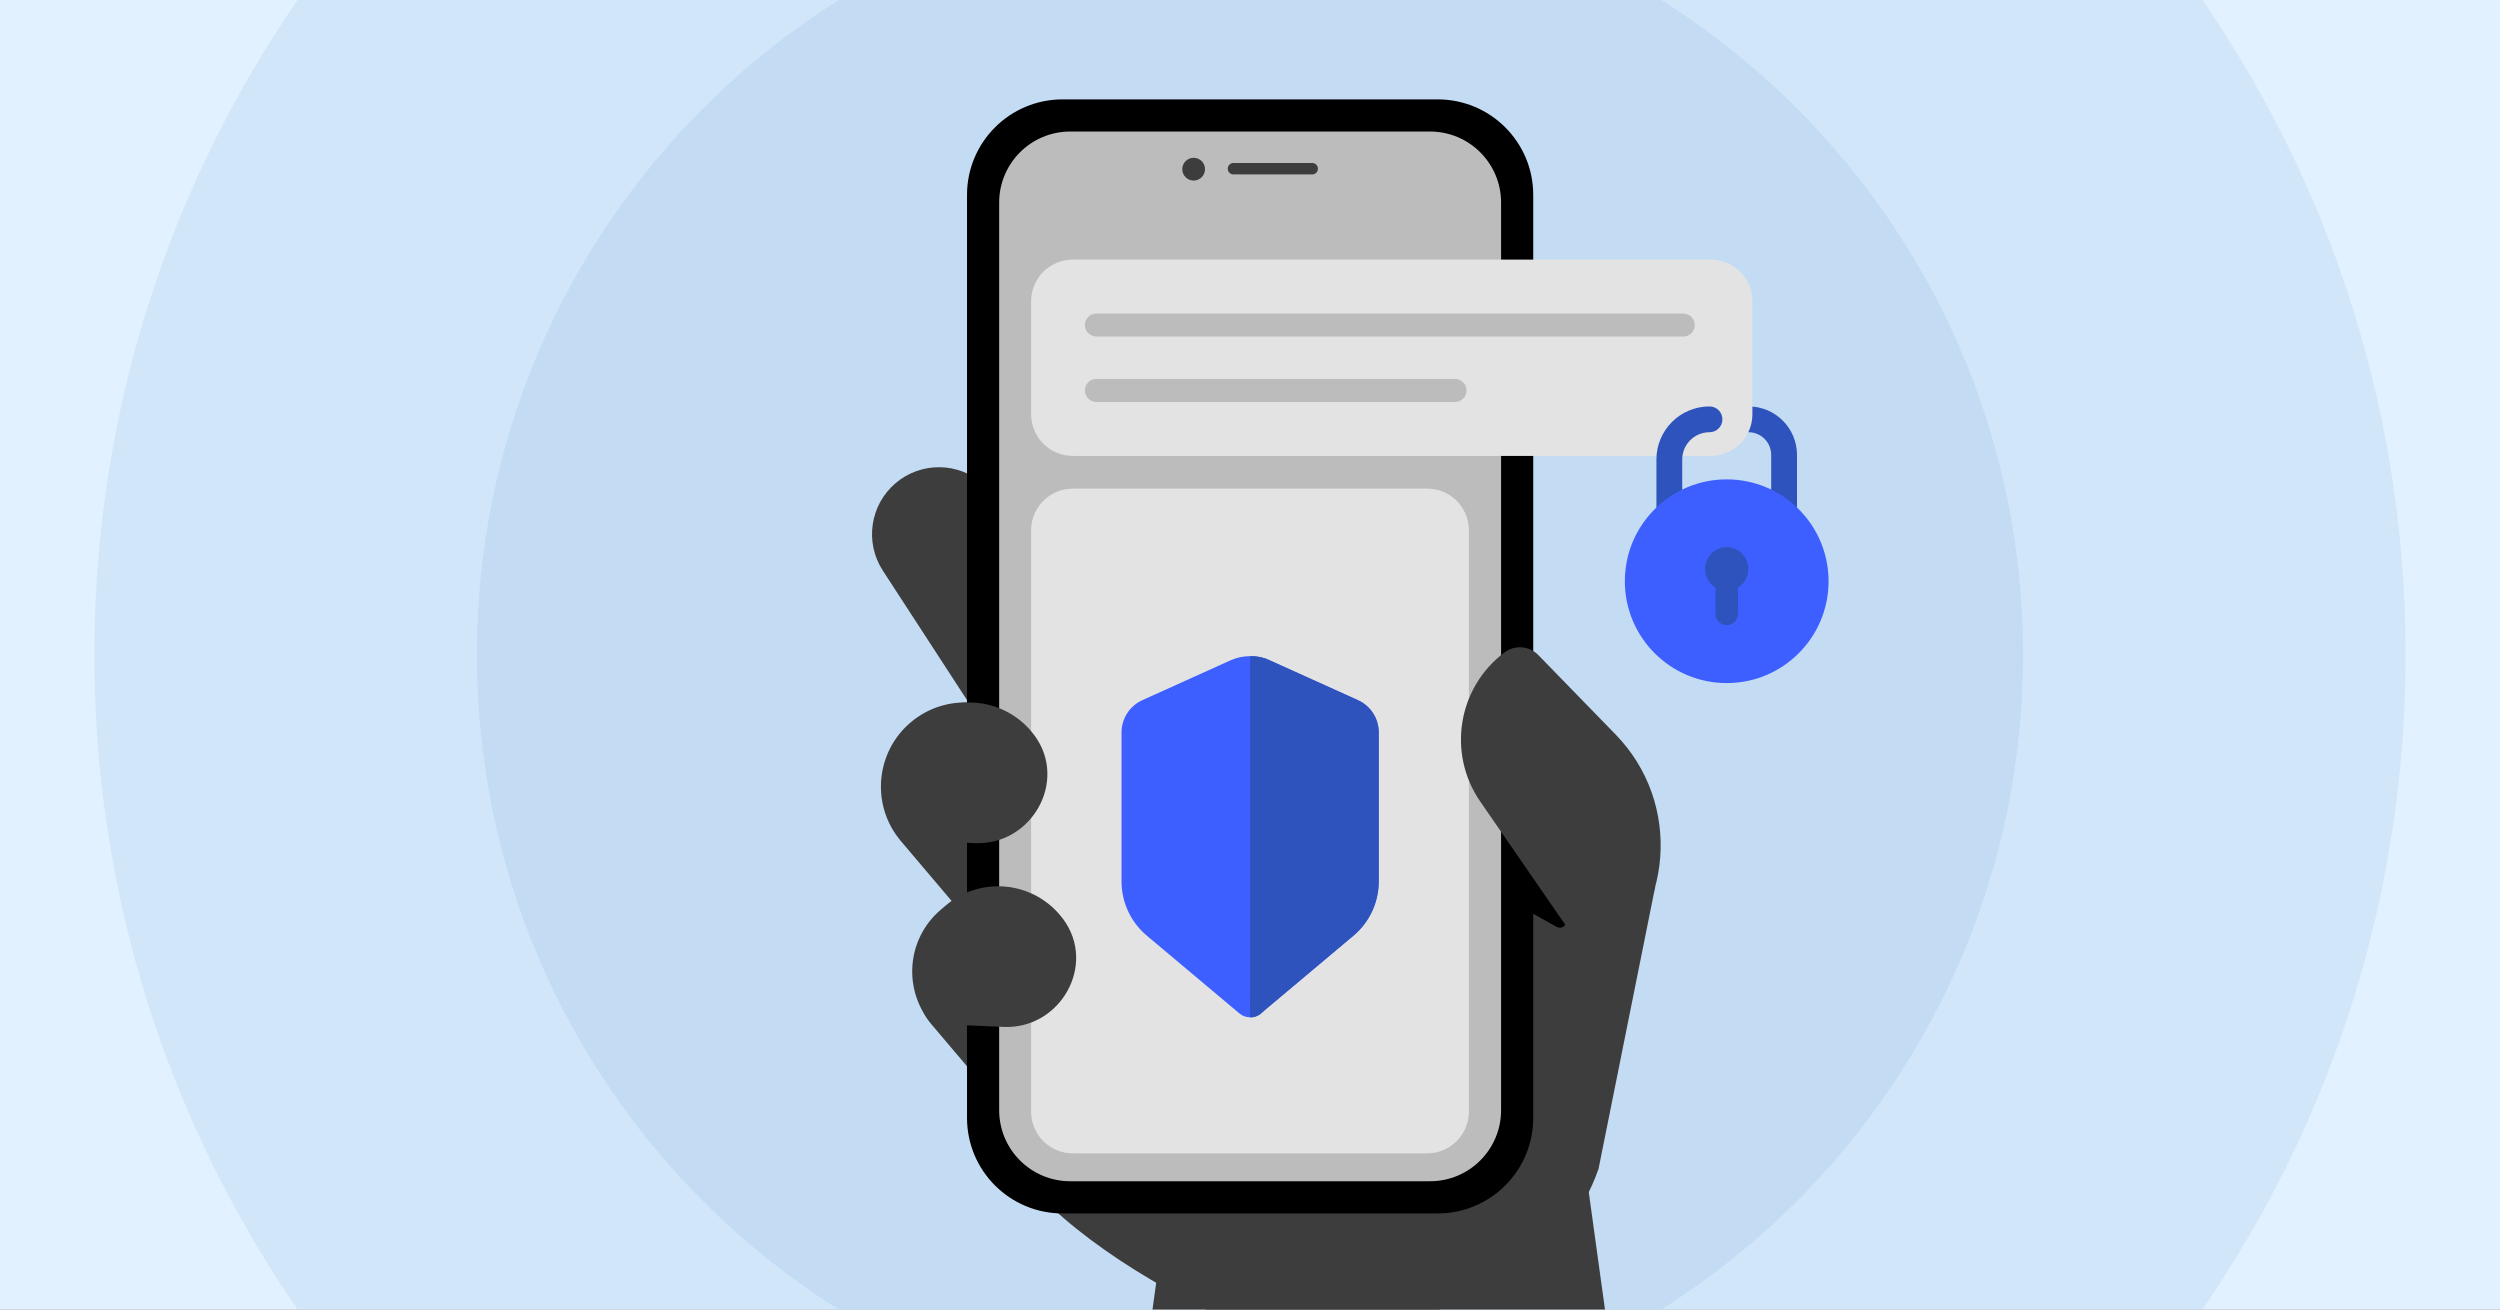 <svg fill="none" height="495" viewBox="0 0 945 495" width="945" xmlns="http://www.w3.org/2000/svg" xmlns:xlink="http://www.w3.org/1999/xlink"><rect x="0" y="0" width="945" height="495" fill="#808080" stroke="none"/><clipPath id="clip0_10909_2308"><path d="M0 0H945V495H0Z"/></clipPath><g clip-path="url(#clip0_10909_2308)"><path d="M0 0H945V495H0Z" fill="#e2f1ff"/><path d="M472.5 684.332C713.756 684.332 909.33 488.756 909.33 247.5 909.33 6.244 713.756-189.332 472.5-189.332 231.244-189.332 35.668 6.244 35.668 247.5 35.668 488.756 231.244 684.332 472.5 684.332Z" fill="#c3dcf4" opacity=".5"/><path d="M472.5 539.74C633.899 539.74 764.739 408.899 764.739 247.5 764.739 86.101 633.899-44.74 472.5-44.74 311.1-44.74 180.26 86.101 180.26 247.5 180.26 408.899 311.1 539.74 472.5 539.74Z" fill="#c3dcf4"/><g fill="#3d3d3d"><path d="M435.253 239.511 371.737 183.007C362.325 174.633 348.175 174.454 338.568 182.601 328.847 190.845 326.77 205.028 333.716 215.706L379.77 286.524 435.253 239.511Z"/><path d="M628.173 650.655H414.153L443.464 438.337H598.862L628.173 650.655Z"/><path d="M625.702 335.013 604.232 441.907C592.532 474.687 562.478 496.448 528.871 496.448L525.95 516.457C483.53 516.457 376.93 462.175 374.22 418.132L364.937 266.857 489.551 249.623 625.702 335.013Z"/><path d="M449.779 404.044 400.698 346.109C392.159 336.03 377.041 334.779 366.963 343.318L354.928 353.514C344.849 362.052 343.598 377.17 352.136 387.249L401.217 445.184 449.779 404.044Z"/><path d="M427.979 322.681 389.084 276.769C377.734 263.372 357.63 261.708 344.233 273.058 330.835 284.407 329.172 304.511 340.522 317.908L379.417 363.821C382.228 367.139 387.214 367.552 390.533 364.741L427.059 333.796C430.378 330.986 430.79 325.999 427.979 322.681Z"/></g><path d="M578.464 330.42 591.511 346.826C592.322 347.849 592.16 349.325 591.154 350.153 590.391 350.77 589.337 350.867 588.477 350.396L571.875 341.114 578.464 330.42Z" fill="#000000"/><path d="M401.641 37.568H543.455C563.4 37.568 579.563 53.731 579.563 73.675V422.573C579.563 442.517 563.383 458.68 543.455 458.68H401.641C381.697 458.68 365.534 442.517 365.534 422.573V73.675C365.534 53.731 381.712 37.568 401.641 37.568Z" fill="#000000"/><path d="M377.689 419.667V76.563C377.689 61.73 389.713 49.722 404.529 49.722H540.567C555.399 49.722 567.408 61.747 567.408 76.563V419.667C567.408 434.5 555.399 446.508 540.567 446.508H404.529C389.713 446.508 377.689 434.5 377.689 419.667Z" fill="#bcbcbc"/><path d="M539.476 184.695H405.524C396.818 184.695 389.76 191.753 389.76 200.459V420.208C389.76 428.915 396.818 435.973 405.524 435.973H539.476C548.183 435.973 555.241 428.915 555.241 420.208V200.459C555.241 191.753 548.183 184.695 539.476 184.695Z" fill="#e3e3e3"/><path d="M451.2 68.252C448.824 68.252 446.9 66.327 446.9 63.952 446.9 61.577 448.824 59.651 451.2 59.651 453.575 59.651 455.5 61.577 455.5 63.952 455.5 66.327 453.575 68.252 451.2 68.252Z" fill="#3d3d3d"/><path d="M496.022 61.617H466.243C465.059 61.617 464.085 62.574 464.085 63.775 464.085 64.96 465.043 65.933 466.243 65.933H496.022C497.207 65.933 498.18 64.976 498.18 63.775 498.18 62.59 497.222 61.617 496.022 61.617Z" fill="#3d3d3d"/><path d="M352.068 386.974C341.147 374.089 342.737 354.778 355.638 343.857L357.504 342.267C370.389 331.345 389.7 332.936 400.622 345.836 401.076 346.372 401.514 346.924 401.92 347.476 414.658 364.742 400.768 389.117 379.347 388.175L352.068 386.974Z" fill="#3d3d3d"/><path d="M341.196 317.503C330.276 304.618 331.866 285.308 344.767 274.386L346.633 272.795C359.518 261.875 378.829 263.465 389.751 276.366 390.205 276.901 390.643 277.453 391.049 278.005 403.787 295.271 389.896 319.645 368.476 318.704L341.196 317.503Z" fill="#3d3d3d"/><path d="M603.974 367.406C632.73 345.579 635.878 303.517 610.709 277.649L581.483 247.612C578.074 244.107 572.59 243.685 568.679 246.622 551.007 259.929 546.982 284.79 559.543 302.998L603.974 367.406Z" fill="#3d3d3d"/><path clip-rule="evenodd" d="M656.065 158.505C656.065 155.812 658.249 153.63 660.941 153.63 671.06 153.63 679.263 161.833 679.263 171.952V211.994C679.263 226.667 667.368 238.562 652.695 238.562 638.022 238.562 626.127 226.667 626.127 211.994V196.096C626.127 193.403 628.31 191.221 631.002 191.221 633.695 191.221 635.878 193.403 635.878 196.096V211.994C635.878 221.282 643.407 228.811 652.695 228.811 661.983 228.811 669.512 221.282 669.512 211.994V171.952C669.512 167.218 665.675 163.381 660.941 163.381 658.249 163.381 656.065 161.197 656.065 158.505Z" fill="#2e53bc" fill-rule="evenodd"/><path d="M646.642 98.124H405.524C396.817 98.124 389.759 105.181 389.759 113.888V156.569C389.759 165.275 396.817 172.333 405.524 172.333H646.642C655.349 172.333 662.407 165.275 662.407 156.569V113.888C662.407 105.181 655.349 98.124 646.642 98.124Z" fill="#e3e3e3"/><path d="M636.273 118.51H414.436C412.033 118.51 410.085 120.458 410.085 122.861V122.861C410.085 125.263 412.033 127.211 414.436 127.211H636.273C638.676 127.211 640.623 125.263 640.623 122.861 640.623 120.458 638.676 118.51 636.273 118.51Z" fill="#bcbcbc"/><path d="M549.995 143.246H414.436C412.033 143.246 410.085 145.194 410.085 147.596V147.596C410.085 149.999 412.033 151.947 414.436 151.947H549.995C552.398 151.947 554.346 149.999 554.346 147.596 554.346 145.194 552.398 143.246 549.995 143.246Z" fill="#bcbcbc"/><path d="M465.083 249.628C469.829 247.483 475.267 247.483 480.013 249.628L513.281 264.66C518.079 266.829 521.162 271.606 521.162 276.871V333.159C521.162 341.077 517.661 348.59 511.598 353.681L476.603 383.069C474.259 385.039 470.838 385.039 468.493 383.069L433.498 353.681C427.435 348.59 423.934 341.077 423.934 333.159V276.871C423.934 271.606 427.018 266.829 431.815 264.66L465.083 249.628Z" fill="#3e5fff"/><path clip-rule="evenodd" d="M646.195 163.381C640.497 163.381 635.878 168 635.878 173.698V211.994C635.878 221.282 643.407 228.811 652.695 228.811 661.983 228.811 669.512 221.282 669.512 211.994V186.187C669.512 183.494 671.696 181.312 674.388 181.312 677.081 181.312 679.263 183.494 679.263 186.187V211.994C679.263 226.667 667.368 238.562 652.695 238.562 638.022 238.562 626.127 226.667 626.127 211.994V173.698C626.127 162.615 635.111 153.63 646.195 153.63 648.887 153.63 651.07 155.812 651.07 158.505 651.07 161.197 648.887 163.381 646.195 163.381Z" fill="#2e53bc" fill-rule="evenodd"/><path d="M652.695 258.205C673.959 258.205 691.197 240.967 691.197 219.703 691.197 198.439 673.959 181.201 652.695 181.201 631.431 181.201 614.193 198.439 614.193 219.703 614.193 240.967 631.431 258.205 652.695 258.205Z" fill="#3e5fff"/><path d="M660.869 215.068C660.869 210.508 657.209 206.811 652.695 206.811 648.181 206.811 644.521 210.508 644.521 215.068 644.521 218.058 646.093 220.677 648.448 222.126V232.027C648.448 234.386 650.359 236.316 652.693 236.316 655.027 236.316 656.939 234.386 656.939 232.027V222.126C659.293 220.677 660.865 218.058 660.865 215.068H660.869Z" fill="#2e53bc"/><path d="M513.28 264.66 479.224 249.272C476.094 247.857 472.547 250.146 472.547 253.581V381.401C472.547 383.411 474.895 384.505 476.433 383.212L511.597 353.681C517.66 348.59 521.161 341.077 521.161 333.159V276.871C521.161 271.606 518.078 266.829 513.28 264.66Z" fill="#2e53bc"/><path d="M472.547 255.051V248.022C474.887 248.021 476.319 248.142 478.835 249.119L472.547 255.051Z" fill="#2e53bc"/><path d="M472.541 376.92 477.71 382.136C475.869 383.91 474.679 384.585 472.542 384.585L472.541 376.92Z" fill="#2e53bc"/></g></svg>